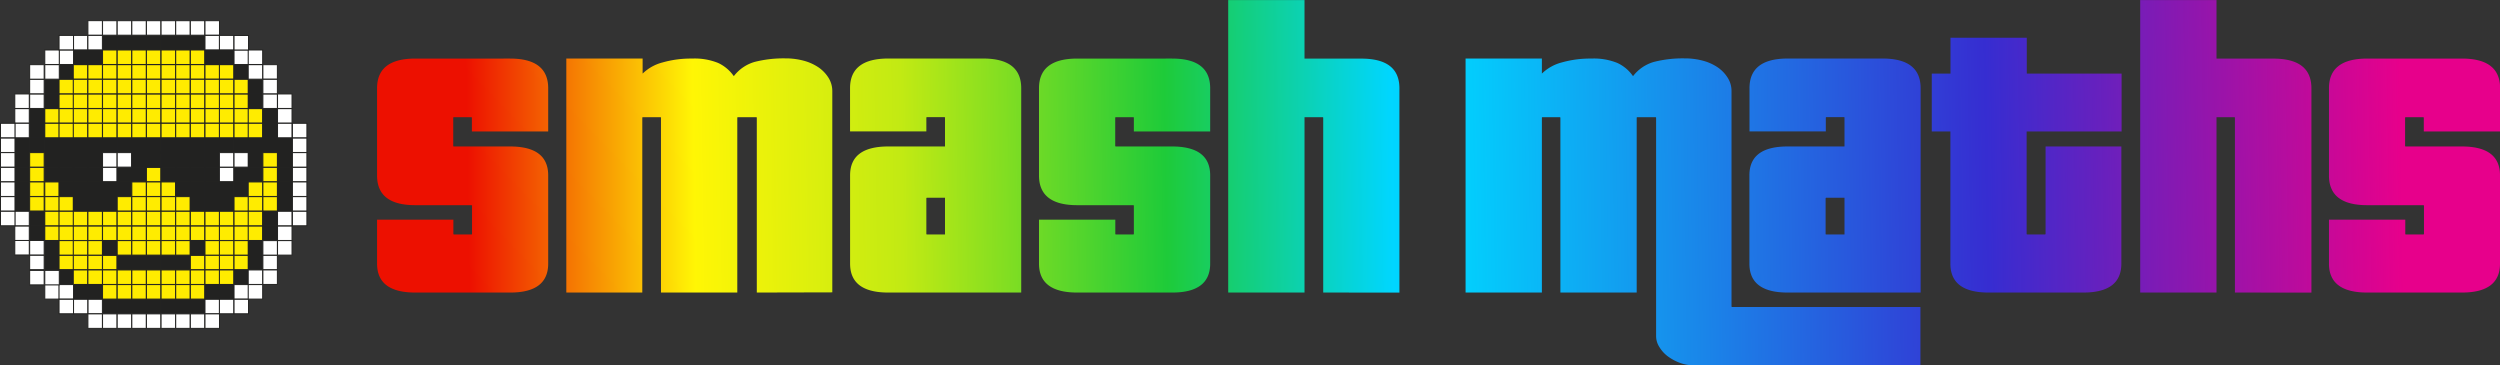 <svg id="Layer_1" data-name="Layer 1" xmlns="http://www.w3.org/2000/svg" xmlns:xlink="http://www.w3.org/1999/xlink" viewBox="0 0 524.18 76.61"><rect x="0" y="0" width="524.18" height="76.61" fill="#333333" stroke="none"/><defs><style>.cls-1{fill:url(#linear-gradient);}.cls-2{fill:url(#linear-gradient-2);}.cls-3{fill:url(#linear-gradient-3);}.cls-4{fill:url(#linear-gradient-4);}.cls-5{fill:url(#linear-gradient-5);}.cls-6{fill:url(#linear-gradient-6);}.cls-7{fill:url(#linear-gradient-7);}.cls-8{fill:url(#linear-gradient-8);}.cls-9{fill:url(#linear-gradient-9);}.cls-10{fill:#222221;}.cls-10,.cls-11,.cls-12{stroke:#222221;stroke-miterlimit:10;stroke-width:0.21px;}.cls-11{fill:#ffec00;}.cls-12{fill:#fff;}</style><linearGradient id="linear-gradient" x1="112.31" y1="403.79" x2="507.81" y2="397.79" gradientUnits="userSpaceOnUse"><stop offset="0" stop-color="#ed1000"/><stop offset="0.12" stop-color="#fff605"/><stop offset="0.23" stop-color="#c2ea13"/><stop offset="0.37" stop-color="#1ecb39"/><stop offset="0.49" stop-color="#00d6ff"/><stop offset="0.78" stop-color="#362dd1"/><stop offset="1" stop-color="#e7008b"/></linearGradient><linearGradient id="linear-gradient-2" x1="112.32" y1="404.54" x2="507.82" y2="398.54" xlink:href="#linear-gradient"/><linearGradient id="linear-gradient-3" x1="112.33" y1="405.35" x2="507.83" y2="399.35" xlink:href="#linear-gradient"/><linearGradient id="linear-gradient-4" x1="112.34" y1="405.89" x2="507.84" y2="399.89" xlink:href="#linear-gradient"/><linearGradient id="linear-gradient-5" x1="112.26" y1="400.35" x2="507.76" y2="394.35" xlink:href="#linear-gradient"/><linearGradient id="linear-gradient-6" x1="122.48" y1="415.18" x2="517.98" y2="409.18" xlink:href="#linear-gradient"/><linearGradient id="linear-gradient-7" x1="122.35" y1="406.39" x2="517.85" y2="400.39" xlink:href="#linear-gradient"/><linearGradient id="linear-gradient-8" x1="122.3" y1="403.1" x2="517.8" y2="397.1" xlink:href="#linear-gradient"/><linearGradient id="linear-gradient-9" x1="122.4" y1="409.84" x2="517.9" y2="403.84" xlink:href="#linear-gradient"/></defs><title>smashmaths-logo</title><path class="cls-1" d="M101.32,428.33q-8,0-8-6.07v-9.21h16V416a.13.13,0,0,0,.15.15h3.61a.13.13,0,0,0,.15-.15v-5.84a.13.13,0,0,0-.15-.15H101.32q-8,0-8-6.22V385.49q0-6.21,8-6.22H121.2q8,0,8,6.22v9.06h-16v-2.84a.13.13,0,0,0-.15-.15h-3.61a.13.13,0,0,0-.15.15v5.83c0,.11,0,.16.15.16H121.2q8,0,8,6.06v18.5q0,6.08-8,6.07Z" transform="translate(-14.26 -366.99)"/><path class="cls-2" d="M172.94,428.33V391.71a.13.13,0,0,0-.15-.15H169a.13.13,0,0,0-.15.15v36.62h-16V391.71c0-.1,0-.15-.16-.15h-3.6c-.11,0-.16.05-.16.15v36.62H133V379.27h16v3.15a9.31,9.31,0,0,1,4.19-2.34,21.62,21.62,0,0,1,6.18-.81,13.11,13.11,0,0,1,5.49.93,8.24,8.24,0,0,1,3.26,2.76,8.39,8.39,0,0,1,4.41-3,24.7,24.7,0,0,1,6.41-.73,14.62,14.62,0,0,1,3.88.5,10.24,10.24,0,0,1,3.11,1.42,7.41,7.41,0,0,1,2.07,2.19,5.22,5.22,0,0,1,.77,2.73v42.22Z" transform="translate(-14.26 -366.99)"/><path class="cls-3" d="M200.5,428.33q-8,0-8-6.07v-18.5q0-6.06,8-6.06h11.9v-6a.13.13,0,0,0-.15-.15h-3.61a.13.13,0,0,0-.15.15v2.84h-16v-9.06q0-6.21,8-6.22h19.89q8,0,8,6.22v42.84Zm11.9-19.88h-3.76a.13.13,0,0,0-.15.15V416a.13.13,0,0,0,.15.15h3.76Z" transform="translate(-14.26 -366.99)"/><path class="cls-4" d="M240.11,428.33q-8,0-8-6.07v-9.21h16V416a.13.13,0,0,0,.15.15h3.61A.13.13,0,0,0,252,416v-5.84a.13.13,0,0,0-.15-.15H240.11q-8,0-8-6.22V385.49q0-6.21,8-6.22H260q8,0,8,6.22v9.06H252v-2.84a.13.13,0,0,0-.15-.15h-3.61a.13.13,0,0,0-.15.15v5.83c0,.11.05.16.15.16H260q8,0,8,6.06v18.5q0,6.08-8,6.07Z" transform="translate(-14.26 -366.99)"/><path class="cls-5" d="M291.7,428.33V391.71a.13.13,0,0,0-.15-.15h-3.77v36.77h-16V367h16v12.28h11.9q8,0,8,6.22v42.84Z" transform="translate(-14.26 -366.99)"/><path class="cls-6" d="M369.48,443.6a8.72,8.72,0,0,1-2.88-.49,10.31,10.31,0,0,1-2.57-1.35,6.83,6.83,0,0,1-1.84-2,4.23,4.23,0,0,1-.69-2.26V391.71a.13.13,0,0,0-.15-.15h-3.77a.13.13,0,0,0-.15.15v36.62h-16V391.71a.13.13,0,0,0-.15-.15H337.7a.13.13,0,0,0-.15.15v36.62h-16V379.27h16v3.15a9.33,9.33,0,0,1,4.18-2.34,21.72,21.72,0,0,1,6.18-.81,13.11,13.11,0,0,1,5.49.93,8.17,8.17,0,0,1,3.26,2.76,8.41,8.41,0,0,1,4.42-3,24.64,24.64,0,0,1,6.41-.73,14.54,14.54,0,0,1,3.87.5,10.13,10.13,0,0,1,3.11,1.42,7.41,7.41,0,0,1,2.07,2.19,5.13,5.13,0,0,1,.77,2.73v45.14c0,.1.05.15.16.15h39.45v12.2Zm19.58-15.27q-8,0-8-6.07v-18.5q0-6.06,8-6.06H401v-6c0-.1,0-.15-.16-.15h-3.6c-.11,0-.16.05-.16.15v2.84h-16v-9.06q0-6.21,8-6.22h19.88q8,0,8,6.22v42.84ZM401,408.45H397.2c-.11,0-.16.05-.16.15V416c0,.1,0,.15.16.15H401Z" transform="translate(-14.26 -366.99)"/><path class="cls-7" d="M431.2,428.33q-8,0-8-6.07V394.55H419.3V382.42h3.92V374.9h16v7.52h19.88v12.13H439.19V416a.13.13,0,0,0,.15.15H443c.11,0,.16-.05.16-.15V397.7h15.89v24.56q0,6.08-8,6.07Z" transform="translate(-14.26 -366.99)"/><path class="cls-8" d="M482.86,428.33V391.71a.13.13,0,0,0-.15-.15H479v36.77H463V367h16v12.28h11.9q8,0,8,6.22v42.84Z" transform="translate(-14.26 -366.99)"/><path class="cls-9" d="M510.58,428.33q-8,0-8-6.07v-9.21h16V416a.13.13,0,0,0,.15.15h3.61a.14.14,0,0,0,.16-.15v-5.84a.14.14,0,0,0-.16-.15H510.58q-8,0-8-6.22V385.49q0-6.21,8-6.22h19.88q8,0,8,6.22v9.06h-16v-2.84a.14.14,0,0,0-.16-.15h-3.61a.13.13,0,0,0-.15.15v5.83c0,.11.05.16.15.16h11.75q8,0,8,6.06v18.5q0,6.08-8,6.07Z" transform="translate(-14.26 -366.99)"/><rect class="cls-10" x="9.39" y="35.08" width="3.04" height="3.04"/><rect class="cls-10" x="12.38" y="35.08" width="3.04" height="3.04"/><rect class="cls-10" x="3.1" y="35.08" width="3.04" height="3.04"/><rect class="cls-11" x="6.22" y="35.08" width="3.04" height="3.04"/><rect class="cls-10" x="15.36" y="35.08" width="3.04" height="3.04"/><rect class="cls-10" x="18.43" y="35.08" width="3.04" height="3.04"/><rect class="cls-12" x="21.5" y="35.08" width="3.04" height="3.04"/><rect class="cls-10" x="24.57" y="35.08" width="3.04" height="3.04"/><rect class="cls-10" x="27.64" y="35.08" width="3.04" height="3.04"/><rect class="cls-11" x="30.7" y="35.08" width="3.04" height="3.04"/><rect class="cls-10" x="33.77" y="35.08" width="3.04" height="3.04"/><rect class="cls-10" x="36.84" y="35.08" width="3.04" height="3.04"/><rect class="cls-10" x="39.91" y="35.08" width="3.04" height="3.04"/><rect class="cls-10" x="42.98" y="35.08" width="3.04" height="3.04"/><rect class="cls-12" x="46" y="35.08" width="3.04" height="3.04"/><rect class="cls-10" x="49.07" y="35.08" width="3.04" height="3.04"/><rect class="cls-10" x="52.04" y="35.08" width="3.04" height="3.04"/><rect class="cls-11" x="55.12" y="35.08" width="3.04" height="3.04"/><rect class="cls-10" x="58.19" y="35.08" width="3.04" height="3.04"/><rect class="cls-11" x="9.39" y="38.15" width="3.04" height="3.04"/><rect class="cls-10" x="12.38" y="38.15" width="3.04" height="3.04"/><rect class="cls-10" x="3.1" y="38.15" width="3.04" height="3.04"/><rect class="cls-11" x="6.22" y="38.15" width="3.04" height="3.04"/><rect class="cls-10" x="15.36" y="38.15" width="3.04" height="3.04"/><rect class="cls-10" x="18.43" y="38.15" width="3.04" height="3.04"/><rect class="cls-10" x="21.5" y="38.15" width="3.04" height="3.04"/><rect class="cls-10" x="24.57" y="38.15" width="3.04" height="3.04"/><rect class="cls-11" x="27.64" y="38.15" width="3.04" height="3.04"/><rect class="cls-11" x="30.7" y="38.15" width="3.04" height="3.04"/><rect class="cls-11" x="33.77" y="38.15" width="3.04" height="3.04"/><rect class="cls-10" x="36.84" y="38.15" width="3.04" height="3.04"/><rect class="cls-10" x="39.91" y="38.15" width="3.04" height="3.04"/><rect class="cls-10" x="42.98" y="38.15" width="3.04" height="3.04"/><rect class="cls-10" x="46" y="38.15" width="3.04" height="3.04"/><rect class="cls-10" x="49.07" y="38.15" width="3.04" height="3.04"/><rect class="cls-11" x="52.04" y="38.15" width="3.04" height="3.04"/><rect class="cls-11" x="55.12" y="38.15" width="3.04" height="3.04"/><rect class="cls-10" x="58.19" y="38.15" width="3.04" height="3.04"/><rect class="cls-10" x="9.39" y="28.93" width="3.04" height="3.04"/><rect class="cls-10" x="12.38" y="28.93" width="3.04" height="3.04"/><rect class="cls-10" x="3.1" y="28.93" width="3.04" height="3.04"/><rect class="cls-10" x="6.22" y="28.93" width="3.04" height="3.04"/><rect class="cls-10" x="15.36" y="28.93" width="3.04" height="3.04"/><rect class="cls-10" x="18.43" y="28.93" width="3.04" height="3.04"/><rect class="cls-10" x="21.5" y="28.93" width="3.04" height="3.04"/><rect class="cls-10" x="24.57" y="28.93" width="3.04" height="3.04"/><rect class="cls-10" x="27.64" y="28.93" width="3.04" height="3.04"/><rect class="cls-10" x="30.7" y="28.93" width="3.04" height="3.04"/><rect class="cls-10" x="33.77" y="28.93" width="3.04" height="3.04"/><rect class="cls-10" x="36.84" y="28.93" width="3.04" height="3.04"/><rect class="cls-10" x="39.91" y="28.93" width="3.04" height="3.04"/><rect class="cls-10" x="42.98" y="28.93" width="3.04" height="3.04"/><rect class="cls-10" x="46" y="28.93" width="3.04" height="3.04"/><rect class="cls-10" x="49.07" y="28.93" width="3.04" height="3.04"/><rect class="cls-10" x="52.04" y="28.93" width="3.04" height="3.04"/><rect class="cls-10" x="55.12" y="28.93" width="3.04" height="3.04"/><rect class="cls-10" x="58.19" y="28.93" width="3.04" height="3.04"/><rect class="cls-10" x="9.39" y="32" width="3.04" height="3.04"/><rect class="cls-10" x="12.38" y="32" width="3.04" height="3.04"/><rect class="cls-10" x="3.1" y="32" width="3.04" height="3.04"/><rect class="cls-11" x="6.22" y="32" width="3.04" height="3.04"/><rect class="cls-10" x="15.36" y="32" width="3.04" height="3.04"/><rect class="cls-10" x="18.43" y="32" width="3.04" height="3.04"/><rect class="cls-12" x="21.5" y="32" width="3.04" height="3.04"/><rect class="cls-12" x="24.57" y="32" width="3.04" height="3.04"/><rect class="cls-10" x="27.64" y="32" width="3.04" height="3.04"/><rect class="cls-10" x="30.7" y="32" width="3.04" height="3.04"/><rect class="cls-10" x="33.77" y="32" width="3.04" height="3.04"/><rect class="cls-10" x="36.84" y="32" width="3.04" height="3.04"/><rect class="cls-10" x="39.91" y="32" width="3.04" height="3.04"/><rect class="cls-10" x="42.98" y="32" width="3.04" height="3.04"/><rect class="cls-12" x="46" y="32" width="3.04" height="3.04"/><rect class="cls-12" x="49.07" y="32" width="3.04" height="3.04"/><rect class="cls-10" x="52.04" y="32" width="3.04" height="3.04"/><rect class="cls-11" x="55.12" y="32" width="3.04" height="3.04"/><rect class="cls-10" x="58.19" y="32" width="3.04" height="3.04"/><rect class="cls-11" x="9.39" y="22.78" width="3.04" height="3.04"/><rect class="cls-11" x="12.38" y="22.78" width="3.04" height="3.04"/><rect class="cls-10" x="6.22" y="22.78" width="3.04" height="3.04"/><rect class="cls-11" x="15.36" y="22.78" width="3.04" height="3.04"/><rect class="cls-11" x="18.43" y="22.78" width="3.04" height="3.04"/><rect class="cls-11" x="21.5" y="22.78" width="3.04" height="3.04"/><rect class="cls-11" x="24.57" y="22.78" width="3.04" height="3.04"/><rect class="cls-11" x="27.64" y="22.78" width="3.04" height="3.04"/><rect class="cls-11" x="30.7" y="22.78" width="3.04" height="3.04"/><rect class="cls-11" x="33.77" y="22.78" width="3.04" height="3.04"/><rect class="cls-11" x="36.84" y="22.78" width="3.04" height="3.04"/><rect class="cls-11" x="39.91" y="22.78" width="3.04" height="3.04"/><rect class="cls-11" x="42.98" y="22.78" width="3.04" height="3.04"/><rect class="cls-11" x="46" y="22.78" width="3.04" height="3.04"/><rect class="cls-11" x="49.07" y="22.78" width="3.04" height="3.04"/><rect class="cls-11" x="52.04" y="22.78" width="3.04" height="3.04"/><rect class="cls-10" x="55.12" y="22.78" width="3.04" height="3.04"/><rect class="cls-11" x="9.39" y="25.85" width="3.04" height="3.04"/><rect class="cls-11" x="12.38" y="25.85" width="3.04" height="3.04"/><rect class="cls-10" x="6.22" y="25.85" width="3.04" height="3.04"/><rect class="cls-12" x="3.1" y="22.78" width="3.04" height="3.04"/><rect class="cls-12" x="3.1" y="25.85" width="3.04" height="3.04"/><rect class="cls-11" x="15.36" y="25.85" width="3.04" height="3.04"/><rect class="cls-11" x="18.43" y="25.85" width="3.04" height="3.04"/><rect class="cls-11" x="21.5" y="25.85" width="3.04" height="3.04"/><rect class="cls-11" x="24.57" y="25.85" width="3.04" height="3.04"/><rect class="cls-11" x="27.64" y="25.85" width="3.04" height="3.04"/><rect class="cls-11" x="30.7" y="25.85" width="3.04" height="3.04"/><rect class="cls-11" x="33.77" y="25.85" width="3.04" height="3.04"/><rect class="cls-11" x="36.84" y="25.85" width="3.04" height="3.04"/><rect class="cls-11" x="39.91" y="25.85" width="3.04" height="3.04"/><rect class="cls-11" x="42.98" y="25.85" width="3.04" height="3.04"/><rect class="cls-11" x="46" y="25.85" width="3.04" height="3.04"/><rect class="cls-11" x="49.07" y="25.85" width="3.04" height="3.04"/><rect class="cls-11" x="52.04" y="25.85" width="3.04" height="3.04"/><rect class="cls-10" x="55.12" y="25.85" width="3.04" height="3.04"/><rect class="cls-10" x="9.39" y="19.7" width="3.04" height="3.04"/><rect class="cls-11" x="12.38" y="19.7" width="3.04" height="3.04"/><rect class="cls-11" x="15.36" y="19.7" width="3.04" height="3.04"/><rect class="cls-11" x="18.43" y="19.7" width="3.04" height="3.04"/><rect class="cls-11" x="21.5" y="19.7" width="3.04" height="3.04"/><rect class="cls-11" x="24.57" y="19.7" width="3.04" height="3.04"/><rect class="cls-11" x="27.64" y="19.7" width="3.04" height="3.04"/><rect class="cls-11" x="30.7" y="19.7" width="3.04" height="3.04"/><rect class="cls-11" x="33.77" y="19.7" width="3.04" height="3.04"/><rect class="cls-11" x="36.84" y="19.7" width="3.04" height="3.04"/><rect class="cls-11" x="39.91" y="19.7" width="3.04" height="3.04"/><rect class="cls-11" x="42.98" y="19.7" width="3.04" height="3.04"/><rect class="cls-11" x="46" y="19.7" width="3.04" height="3.04"/><rect class="cls-11" x="49.07" y="19.7" width="3.04" height="3.04"/><rect class="cls-10" x="52.04" y="19.7" width="3.04" height="3.04"/><rect class="cls-10" x="12.38" y="13.56" width="3.04" height="3.04"/><rect class="cls-11" x="15.36" y="13.56" width="3.04" height="3.04"/><rect class="cls-11" x="18.43" y="13.56" width="3.04" height="3.04"/><rect class="cls-11" x="21.5" y="13.56" width="3.04" height="3.04"/><rect class="cls-11" x="24.57" y="13.56" width="3.04" height="3.04"/><rect class="cls-11" x="27.64" y="13.56" width="3.04" height="3.04"/><rect class="cls-11" x="30.7" y="13.56" width="3.04" height="3.04"/><rect class="cls-11" x="33.77" y="13.56" width="3.04" height="3.04"/><rect class="cls-11" x="36.84" y="13.56" width="3.04" height="3.04"/><rect class="cls-11" x="39.91" y="13.56" width="3.04" height="3.04"/><rect class="cls-11" x="42.98" y="13.56" width="3.04" height="3.04"/><rect class="cls-11" x="46" y="13.56" width="3.04" height="3.04"/><rect class="cls-10" x="49.07" y="13.56" width="3.04" height="3.04"/><rect class="cls-10" x="9.39" y="16.63" width="3.04" height="3.04"/><rect class="cls-11" x="12.38" y="16.63" width="3.04" height="3.04"/><rect class="cls-11" x="15.36" y="16.63" width="3.04" height="3.04"/><rect class="cls-11" x="18.43" y="16.63" width="3.04" height="3.04"/><rect class="cls-11" x="21.5" y="16.63" width="3.04" height="3.04"/><rect class="cls-11" x="24.57" y="16.63" width="3.04" height="3.04"/><rect class="cls-11" x="27.64" y="16.63" width="3.04" height="3.04"/><rect class="cls-11" x="30.7" y="16.63" width="3.04" height="3.04"/><rect class="cls-11" x="33.77" y="16.63" width="3.04" height="3.04"/><rect class="cls-11" x="36.84" y="16.63" width="3.04" height="3.04"/><rect class="cls-11" x="39.91" y="16.63" width="3.04" height="3.04"/><rect class="cls-11" x="42.98" y="16.63" width="3.04" height="3.04"/><rect class="cls-11" x="46" y="16.63" width="3.04" height="3.04"/><rect class="cls-11" x="49.07" y="16.63" width="3.04" height="3.04"/><rect class="cls-10" x="52.04" y="16.63" width="3.04" height="3.04"/><rect class="cls-10" x="21.5" y="7.41" width="3.04" height="3.04"/><rect class="cls-10" x="24.57" y="7.41" width="3.04" height="3.04"/><rect class="cls-10" x="27.64" y="7.41" width="3.04" height="3.04"/><rect class="cls-10" x="30.7" y="7.41" width="3.04" height="3.04"/><rect class="cls-10" x="33.77" y="7.41" width="3.04" height="3.04"/><rect class="cls-10" x="36.84" y="7.41" width="3.04" height="3.04"/><rect class="cls-10" x="39.91" y="7.41" width="3.04" height="3.04"/><rect class="cls-10" x="15.36" y="10.48" width="3.04" height="3.04"/><rect class="cls-10" x="18.43" y="10.48" width="3.04" height="3.04"/><rect class="cls-11" x="21.5" y="10.48" width="3.04" height="3.04"/><rect class="cls-11" x="24.57" y="10.48" width="3.04" height="3.04"/><rect class="cls-11" x="27.64" y="10.48" width="3.04" height="3.04"/><rect class="cls-11" x="30.7" y="10.48" width="3.04" height="3.04"/><rect class="cls-11" x="33.77" y="10.48" width="3.04" height="3.04"/><rect class="cls-11" x="36.84" y="10.48" width="3.04" height="3.04"/><rect class="cls-11" x="39.91" y="10.48" width="3.04" height="3.04"/><rect class="cls-10" x="42.98" y="10.48" width="3.04" height="3.04"/><rect class="cls-10" x="46" y="10.48" width="3.04" height="3.04"/><rect class="cls-12" x="21.5" y="4.34" width="3.04" height="3.04"/><rect class="cls-12" x="24.57" y="4.34" width="3.04" height="3.04"/><rect class="cls-12" x="27.64" y="4.34" width="3.04" height="3.04"/><rect class="cls-12" x="30.7" y="4.34" width="3.04" height="3.04"/><rect class="cls-12" x="33.77" y="4.34" width="3.04" height="3.04"/><rect class="cls-12" x="36.84" y="4.34" width="3.04" height="3.04"/><rect class="cls-12" x="39.91" y="4.34" width="3.04" height="3.04"/><rect class="cls-12" x="42.98" y="4.34" width="3.04" height="3.04"/><rect class="cls-12" x="15.36" y="7.42" width="3.04" height="3.04"/><rect class="cls-12" x="12.38" y="10.48" width="3.04" height="3.04"/><rect class="cls-12" x="9.39" y="13.56" width="3.04" height="3.04"/><rect class="cls-12" x="6.22" y="19.7" width="3.04" height="3.04"/><rect class="cls-12" x="3.1" y="19.7" width="3.04" height="3.04"/><rect class="cls-12" x="6.22" y="16.63" width="3.04" height="3.04"/><rect class="cls-12" x="6.22" y="13.56" width="3.04" height="3.04"/><rect class="cls-12" x="9.39" y="10.48" width="3.04" height="3.04"/><rect class="cls-12" x="12.38" y="7.42" width="3.04" height="3.04"/><rect class="cls-12" x="18.43" y="7.42" width="3.04" height="3.04"/><rect class="cls-12" x="18.43" y="4.33" width="3.04" height="3.04"/><rect class="cls-12" x="42.98" y="7.42" width="3.04" height="3.04"/><rect class="cls-12" x="46" y="7.42" width="3.04" height="3.04"/><rect class="cls-10" x="9.39" y="53.52" width="3.04" height="3.04"/><rect class="cls-11" x="12.38" y="53.52" width="3.04" height="3.04"/><rect class="cls-11" x="15.36" y="53.52" width="3.04" height="3.04"/><rect class="cls-11" x="18.43" y="53.52" width="3.04" height="3.04"/><rect class="cls-11" x="21.5" y="53.52" width="3.04" height="3.04"/><rect class="cls-10" x="24.57" y="53.52" width="3.04" height="3.04"/><rect class="cls-10" x="27.64" y="53.52" width="3.04" height="3.04"/><rect class="cls-10" x="30.7" y="53.52" width="3.04" height="3.04"/><rect class="cls-10" x="33.77" y="53.52" width="3.04" height="3.04"/><rect class="cls-10" x="36.84" y="53.52" width="3.04" height="3.04"/><rect class="cls-11" x="39.91" y="53.52" width="3.04" height="3.04"/><rect class="cls-11" x="42.98" y="53.52" width="3.04" height="3.04"/><rect class="cls-11" x="46" y="53.52" width="3.04" height="3.04"/><rect class="cls-11" x="49.07" y="53.52" width="3.04" height="3.04"/><rect class="cls-10" x="52.04" y="53.52" width="3.04" height="3.04"/><rect class="cls-11" x="9.39" y="47.38" width="3.04" height="3.04"/><rect class="cls-11" x="12.38" y="47.38" width="3.04" height="3.04"/><rect class="cls-10" x="6.22" y="47.38" width="3.04" height="3.04"/><rect class="cls-11" x="15.36" y="47.38" width="3.04" height="3.04"/><rect class="cls-11" x="18.43" y="47.38" width="3.04" height="3.04"/><rect class="cls-11" x="21.5" y="47.38" width="3.04" height="3.04"/><rect class="cls-11" x="24.57" y="47.38" width="3.04" height="3.04"/><rect class="cls-11" x="27.64" y="47.38" width="3.04" height="3.04"/><rect class="cls-11" x="30.7" y="47.38" width="3.04" height="3.04"/><rect class="cls-11" x="33.77" y="47.38" width="3.04" height="3.04"/><rect class="cls-11" x="36.84" y="47.38" width="3.04" height="3.04"/><rect class="cls-11" x="39.91" y="47.38" width="3.04" height="3.04"/><rect class="cls-11" x="42.98" y="47.38" width="3.04" height="3.04"/><rect class="cls-11" x="46" y="47.38" width="3.04" height="3.04"/><rect class="cls-11" x="49.07" y="47.38" width="3.04" height="3.04"/><rect class="cls-11" x="52.04" y="47.38" width="3.04" height="3.04"/><rect class="cls-10" x="55.12" y="47.38" width="3.04" height="3.04"/><rect class="cls-10" x="9.39" y="50.45" width="3.04" height="3.04"/><rect class="cls-11" x="12.38" y="50.45" width="3.04" height="3.04"/><rect class="cls-11" x="15.36" y="50.45" width="3.04" height="3.04"/><rect class="cls-11" x="18.43" y="50.45" width="3.04" height="3.04"/><rect class="cls-10" x="21.5" y="50.45" width="3.04" height="3.04"/><rect class="cls-11" x="24.57" y="50.45" width="3.04" height="3.04"/><rect class="cls-11" x="27.64" y="50.45" width="3.04" height="3.04"/><rect class="cls-11" x="30.7" y="50.45" width="3.04" height="3.04"/><rect class="cls-11" x="33.77" y="50.45" width="3.04" height="3.04"/><rect class="cls-11" x="36.84" y="50.45" width="3.04" height="3.04"/><rect class="cls-10" x="39.91" y="50.45" width="3.04" height="3.04"/><rect class="cls-11" x="42.98" y="50.45" width="3.04" height="3.04"/><rect class="cls-11" x="46" y="50.45" width="3.04" height="3.04"/><rect class="cls-11" x="49.07" y="50.45" width="3.04" height="3.04"/><rect class="cls-10" x="52.04" y="50.45" width="3.04" height="3.04"/><rect class="cls-10" x="21.5" y="62.75" width="3.04" height="3.04"/><rect class="cls-10" x="24.57" y="62.75" width="3.04" height="3.04"/><rect class="cls-10" x="27.64" y="62.75" width="3.04" height="3.04"/><rect class="cls-10" x="30.7" y="62.75" width="3.04" height="3.04"/><rect class="cls-10" x="33.77" y="62.75" width="3.04" height="3.04"/><rect class="cls-10" x="36.84" y="62.75" width="3.04" height="3.04"/><rect class="cls-10" x="39.91" y="62.75" width="3.04" height="3.04"/><rect class="cls-10" x="12.38" y="56.6" width="3.04" height="3.04"/><rect class="cls-11" x="15.36" y="56.6" width="3.04" height="3.04"/><rect class="cls-11" x="18.43" y="56.6" width="3.04" height="3.04"/><rect class="cls-11" x="21.5" y="56.6" width="3.04" height="3.04"/><rect class="cls-11" x="24.57" y="56.6" width="3.04" height="3.04"/><rect class="cls-11" x="27.64" y="56.6" width="3.04" height="3.04"/><rect class="cls-11" x="30.7" y="56.6" width="3.04" height="3.04"/><rect class="cls-11" x="33.77" y="56.6" width="3.04" height="3.04"/><rect class="cls-11" x="36.84" y="56.6" width="3.04" height="3.04"/><rect class="cls-11" x="39.91" y="56.6" width="3.04" height="3.04"/><rect class="cls-11" x="42.98" y="56.6" width="3.04" height="3.04"/><rect class="cls-11" x="46" y="56.6" width="3.04" height="3.04"/><rect class="cls-10" x="49.07" y="56.6" width="3.04" height="3.04"/><rect class="cls-10" x="15.36" y="59.67" width="3.04" height="3.04"/><rect class="cls-10" x="18.43" y="59.67" width="3.04" height="3.04"/><rect class="cls-12" x="9.39" y="59.67" width="3.04" height="3.04"/><rect class="cls-12" x="12.38" y="59.67" width="3.04" height="3.04"/><rect class="cls-12" x="6.22" y="56.69" width="3.04" height="3.04"/><rect class="cls-12" x="9.39" y="56.69" width="3.04" height="3.04"/><rect class="cls-12" x="18.43" y="62.75" width="3.04" height="3.04"/><rect class="cls-12" x="15.36" y="62.75" width="3.04" height="3.04"/><rect class="cls-12" x="12.38" y="62.75" width="3.04" height="3.04"/><rect class="cls-12" x="18.43" y="65.81" width="3.04" height="3.04"/><rect class="cls-11" x="21.5" y="59.67" width="3.04" height="3.04"/><rect class="cls-11" x="24.57" y="59.67" width="3.04" height="3.04"/><rect class="cls-11" x="27.64" y="59.67" width="3.04" height="3.04"/><rect class="cls-11" x="30.7" y="59.67" width="3.04" height="3.04"/><rect class="cls-11" x="33.77" y="59.67" width="3.04" height="3.04"/><rect class="cls-11" x="36.84" y="59.67" width="3.04" height="3.04"/><rect class="cls-11" x="39.91" y="59.67" width="3.04" height="3.04"/><rect class="cls-10" x="42.98" y="59.67" width="3.04" height="3.04"/><rect class="cls-10" x="46" y="59.67" width="3.04" height="3.04"/><rect class="cls-11" x="9.39" y="41.23" width="3.04" height="3.04"/><rect class="cls-11" x="12.38" y="41.23" width="3.04" height="3.04"/><rect class="cls-10" x="3.1" y="41.23" width="3.04" height="3.04"/><rect class="cls-11" x="6.22" y="41.23" width="3.04" height="3.04"/><rect class="cls-10" x="15.36" y="41.23" width="3.04" height="3.04"/><rect class="cls-10" x="18.43" y="41.23" width="3.04" height="3.04"/><rect class="cls-10" x="21.5" y="41.23" width="3.04" height="3.04"/><rect class="cls-11" x="24.57" y="41.23" width="3.04" height="3.04"/><rect class="cls-11" x="27.64" y="41.23" width="3.04" height="3.04"/><rect class="cls-11" x="30.7" y="41.23" width="3.04" height="3.04"/><rect class="cls-11" x="33.77" y="41.23" width="3.04" height="3.04"/><rect class="cls-11" x="36.84" y="41.23" width="3.04" height="3.04"/><rect class="cls-10" x="39.91" y="41.23" width="3.04" height="3.04"/><rect class="cls-10" x="42.98" y="41.23" width="3.04" height="3.04"/><rect class="cls-10" x="46" y="41.23" width="3.04" height="3.04"/><rect class="cls-11" x="49.07" y="41.23" width="3.04" height="3.04"/><rect class="cls-11" x="52.04" y="41.23" width="3.04" height="3.04"/><rect class="cls-11" x="55.12" y="41.23" width="3.04" height="3.04"/><rect class="cls-10" x="58.19" y="41.23" width="3.04" height="3.04"/><rect class="cls-11" x="9.39" y="44.3" width="3.04" height="3.04"/><rect class="cls-11" x="12.38" y="44.3" width="3.04" height="3.04"/><rect class="cls-10" x="6.22" y="44.3" width="3.04" height="3.04"/><rect class="cls-12" x="6.22" y="53.5" width="3.04" height="3.04"/><rect class="cls-12" x="6.22" y="50.42" width="3.04" height="3.04"/><rect class="cls-12" x="3.1" y="47.38" width="3.04" height="3.04"/><rect class="cls-12" x="3.1" y="44.3" width="3.04" height="3.04"/><rect class="cls-12" x="0.1" y="35.08" width="3.04" height="3.04"/><rect class="cls-12" x="0.1" y="38.15" width="3.04" height="3.04"/><rect class="cls-12" x="0.1" y="28.93" width="3.04" height="3.04"/><rect class="cls-12" x="0.1" y="32" width="3.04" height="3.04"/><rect class="cls-12" x="0.1" y="25.85" width="3.04" height="3.04"/><rect class="cls-12" x="0.1" y="41.23" width="3.04" height="3.04"/><rect class="cls-12" x="0.1" y="44.3" width="3.04" height="3.04"/><rect class="cls-12" x="3.1" y="50.42" width="3.04" height="3.04"/><rect class="cls-11" x="15.36" y="44.3" width="3.04" height="3.04"/><rect class="cls-11" x="18.43" y="44.3" width="3.04" height="3.04"/><rect class="cls-11" x="21.5" y="44.3" width="3.04" height="3.04"/><rect class="cls-11" x="24.57" y="44.3" width="3.04" height="3.04"/><rect class="cls-11" x="27.64" y="44.3" width="3.04" height="3.04"/><rect class="cls-11" x="30.7" y="44.3" width="3.04" height="3.04"/><rect class="cls-11" x="33.77" y="44.3" width="3.04" height="3.04"/><rect class="cls-11" x="36.84" y="44.3" width="3.04" height="3.04"/><rect class="cls-11" x="39.91" y="44.3" width="3.04" height="3.04"/><rect class="cls-11" x="42.98" y="44.3" width="3.04" height="3.04"/><rect class="cls-11" x="46" y="44.3" width="3.04" height="3.04"/><rect class="cls-11" x="49.07" y="44.3" width="3.04" height="3.04"/><rect class="cls-11" x="52.04" y="44.3" width="3.04" height="3.04"/><rect class="cls-10" x="55.12" y="44.3" width="3.04" height="3.04"/><rect class="cls-12" x="61.31" y="35.08" width="3.04" height="3.04"/><rect class="cls-12" x="61.31" y="38.15" width="3.04" height="3.04"/><rect class="cls-12" x="61.31" y="28.93" width="3.04" height="3.04"/><rect class="cls-12" x="61.31" y="32" width="3.04" height="3.04"/><rect class="cls-12" x="58.19" y="22.78" width="3.04" height="3.04"/><rect class="cls-12" x="58.19" y="25.85" width="3.04" height="3.04"/><rect class="cls-12" x="61.31" y="25.85" width="3.04" height="3.04"/><rect class="cls-12" x="55.12" y="19.7" width="3.04" height="3.04"/><rect class="cls-12" x="58.19" y="19.7" width="3.04" height="3.04"/><rect class="cls-12" x="52.04" y="13.56" width="3.04" height="3.04"/><rect class="cls-12" x="55.12" y="13.56" width="3.04" height="3.04"/><rect class="cls-12" x="55.12" y="16.63" width="3.04" height="3.04"/><rect class="cls-12" x="49.07" y="10.48" width="3.04" height="3.04"/><rect class="cls-12" x="52.04" y="10.48" width="3.04" height="3.04"/><rect class="cls-12" x="49.07" y="7.44" width="3.04" height="3.04"/><rect class="cls-12" x="55.12" y="53.52" width="3.04" height="3.04"/><rect class="cls-12" x="58.19" y="47.38" width="3.04" height="3.04"/><rect class="cls-12" x="55.12" y="50.45" width="3.04" height="3.04"/><rect class="cls-12" x="58.19" y="50.45" width="3.04" height="3.04"/><rect class="cls-12" x="42.98" y="62.75" width="3.04" height="3.04"/><rect class="cls-12" x="21.5" y="65.81" width="3.04" height="3.04"/><rect class="cls-12" x="24.57" y="65.81" width="3.04" height="3.04"/><rect class="cls-12" x="27.64" y="65.81" width="3.04" height="3.04"/><rect class="cls-12" x="30.7" y="65.81" width="3.04" height="3.04"/><rect class="cls-12" x="33.77" y="65.81" width="3.04" height="3.04"/><rect class="cls-12" x="36.84" y="65.81" width="3.04" height="3.04"/><rect class="cls-12" x="39.91" y="65.81" width="3.04" height="3.04"/><rect class="cls-12" x="42.98" y="65.81" width="3.04" height="3.04"/><rect class="cls-12" x="52.04" y="56.6" width="3.04" height="3.04"/><rect class="cls-12" x="55.12" y="56.6" width="3.04" height="3.04"/><rect class="cls-10" x="46" y="59.67" width="3.04" height="3.04"/><rect class="cls-12" x="46" y="62.75" width="3.04" height="3.04"/><rect class="cls-12" x="49.07" y="59.67" width="3.04" height="3.04"/><rect class="cls-12" x="49.07" y="62.75" width="3.04" height="3.04"/><rect class="cls-12" x="52.04" y="59.67" width="3.04" height="3.04"/><rect class="cls-12" x="61.31" y="41.23" width="3.04" height="3.04"/><rect class="cls-12" x="58.19" y="44.3" width="3.04" height="3.04"/><rect class="cls-12" x="61.31" y="44.3" width="3.04" height="3.04"/></svg>
